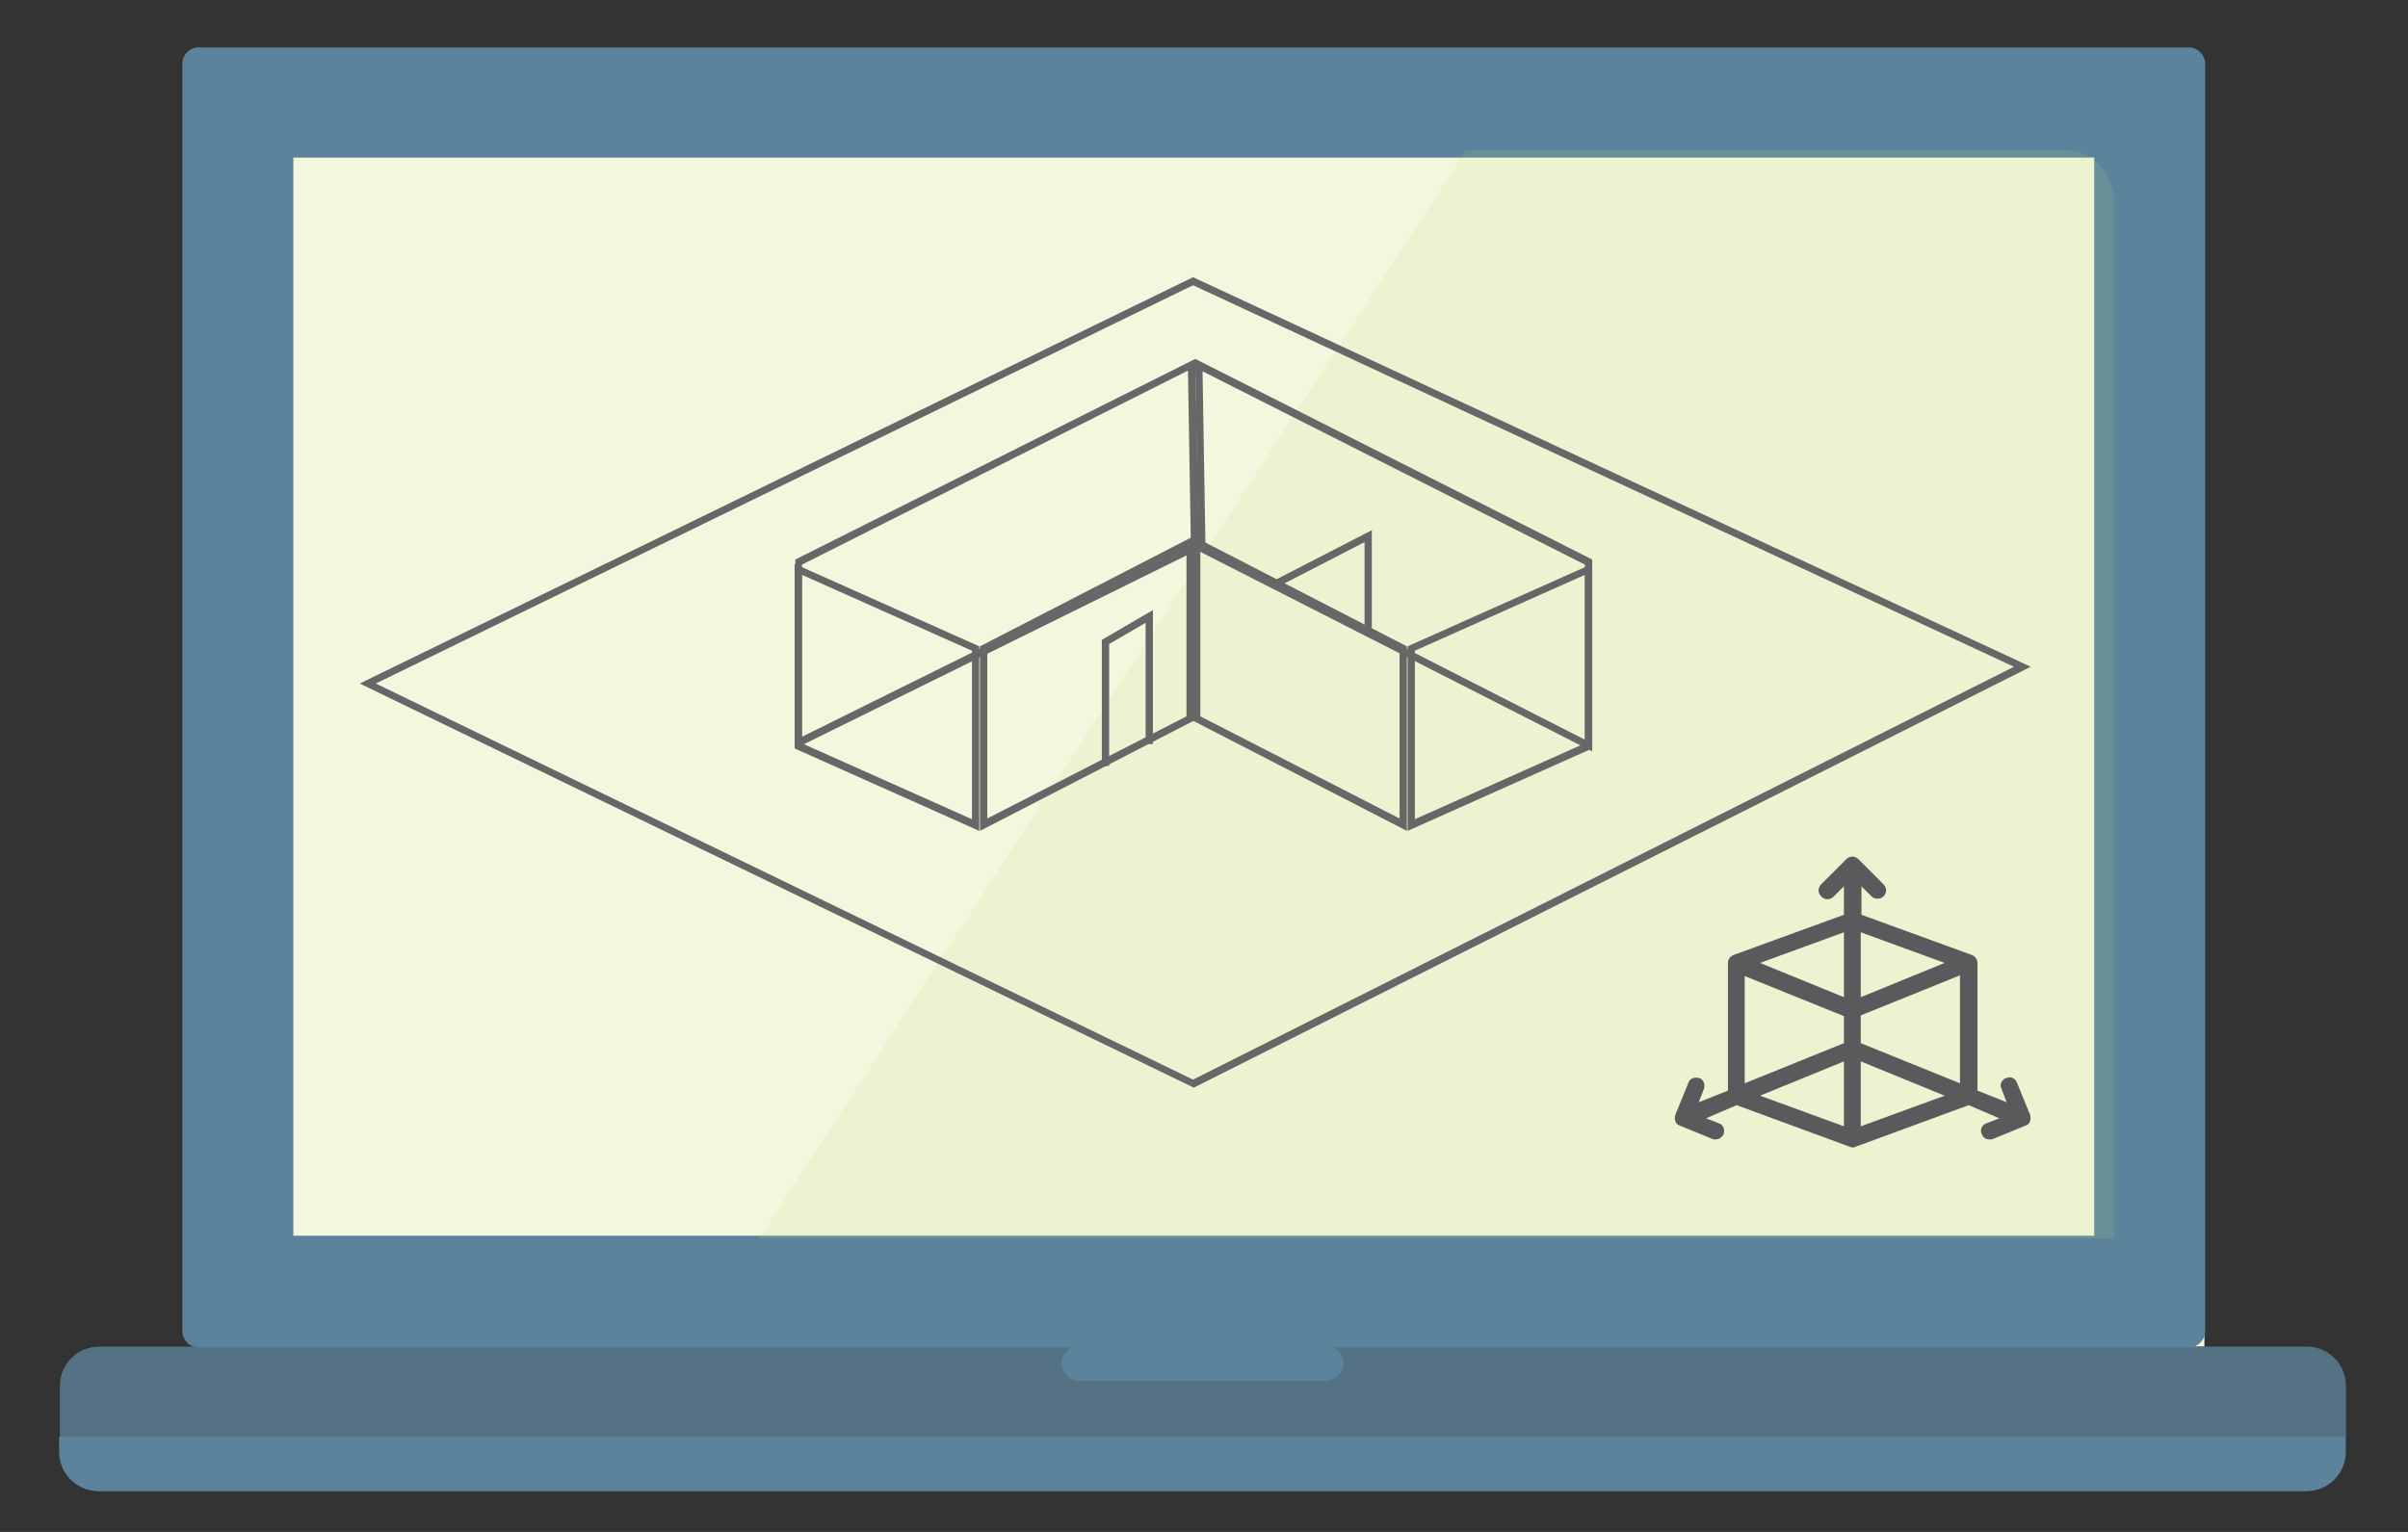 <?xml version="1.0" encoding="utf-8"?>
<!-- Generator: Adobe Illustrator 19.1.1, SVG Export Plug-In . SVG Version: 6.00 Build 0)  -->
<svg version="1.1" id="Lager_1" xmlns="http://www.w3.org/2000/svg" xmlns:xlink="http://www.w3.org/1999/xlink" x="0px" y="0px"
	 viewBox="0 0 330 210" style="enable-background:new 0 0 330 210;" xml:space="preserve">
<rect x="0" y="0" width="330" height="210" fill="#333333" stroke="none"/>
<style type="text/css">
	.st0{fill:#F3F7DE;}
	.st1{fill:#547283;}
	.st2{fill:#5C839C;}
	.st3{opacity:0.13;fill:#C0DB7F;}
	.st4{fill:#595A5C;}
	.st5{fill:#676767;}
	.st6{fill-rule:evenodd;clip-rule:evenodd;fill:none;stroke:#676767;stroke-miterlimit:10;}
</style>
<g>
	<g>
		<g>
			<path class="st0" d="M302.1,184.6V26.7c0-4.5-3.4-8.2-7.5-8.2H35.1c-4.1,0-7.5,3.7-7.5,8.2v157.9H302.1z"/>
		</g>
		<path class="st1" d="M321.5,199c0,3-2.4,5.4-5.4,5.4H13.6c-3,0-5.4-2.4-5.4-5.4v-9c0-3,2.4-5.4,5.4-5.4h302.5c3,0,5.4,2.4,5.4,5.4
			V199z"/>
		<path class="st2" d="M184.1,186.9c0,1.3-1.1,2.4-2.4,2.4h-33.8c-1.3,0-2.4-1.1-2.4-2.4l0,0c0-1.3,1.1-2.4,2.4-2.4h33.8
			C183.1,184.6,184.1,185.6,184.1,186.9L184.1,186.9z"/>
		<path class="st2" d="M8.1,199c0,3,2.4,5.4,5.4,5.4h302.5c3,0,5.4-2.4,5.4-5.4v-2H8.1V199z"/>
		<g>
			<path class="st2" d="M287,21.6v147.8H40.2V21.6H287 M300,6.5H27.2c-1.2,0-2.2,1-2.2,2.2v173.8c0,1.2,1,2.2,2.2,2.2H300
				c1.2,0,2.2-1,2.2-2.2V8.6C302.1,7.4,301.1,6.5,300,6.5L300,6.5z"/>
		</g>
	</g>
	<path class="st3" d="M283.3,20.6h-82.4L104,169.8h185.7V27.9C289.7,23.8,286.8,20.6,283.3,20.6z"/>
	<g>
		<path class="st4" d="M278.2,152.8l-1.8-4.4c-0.2-0.6-0.9-0.9-1.5-0.6c-0.6,0.2-0.9,0.9-0.6,1.5l0.7,1.8l-4-1.6v-17.5
			c0-0.5-0.3-0.9-0.8-1.1l-15.1-5.5v-3.9l1.4,1.4c0.2,0.2,0.5,0.3,0.8,0.3c0.3,0,0.6-0.1,0.8-0.3c0.5-0.5,0.5-1.2,0-1.7l-3.4-3.4
			c-0.5-0.5-1.2-0.5-1.7,0l-3.4,3.4c-0.5,0.5-0.5,1.2,0,1.7c0.5,0.5,1.2,0.5,1.7,0l1.4-1.4v3.9l-15.1,5.5c-0.5,0.2-0.8,0.6-0.8,1.1
			v17.5l-4,1.6l0.7-1.8c0.2-0.6,0-1.3-0.6-1.5c-0.6-0.2-1.3,0-1.5,0.6l-1.8,4.4c-0.1,0.3-0.1,0.6,0,0.9c0.1,0.3,0.3,0.5,0.6,0.6
			l4.4,1.8c0.1,0.1,0.3,0.1,0.5,0.1c0.5,0,0.9-0.3,1.1-0.7c0.2-0.6,0-1.3-0.6-1.5l-1.8-0.7l4.2-1.8l15.5,5.7c0,0,0.2,0.1,0.4,0.1
			s0.4-0.1,0.4-0.1l15.5-5.7l4.2,1.8l-1.8,0.7c-0.6,0.2-0.9,0.9-0.6,1.5c0.2,0.5,0.6,0.7,1.1,0.7c0.2,0,0.3,0,0.5-0.1l4.4-1.8
			c0.3-0.1,0.5-0.3,0.6-0.6C278.3,153.4,278.3,153.1,278.2,152.8z M252.7,154.4l-11.5-4.2l11.5-4.7V154.4z M252.7,143l-13.6,5.5
			v-14.7l13.6,5.5V143z M252.7,136.7l-11.5-4.7l11.5-4.2V136.7z M255,127.8l11.5,4.2l-11.5,4.7V127.8z M255,154.4v-8.9l11.5,4.7
			L255,154.4z M268.6,148.5L255,143v-3.8l13.6-5.5L268.6,148.5L268.6,148.5z"/>
	</g>
	<g>
		<g>
			<path class="st5" d="M109.9,78.8l23.3,10.4v23.1l-23.3-10.4V78.8 M108.9,77.3v25.3l25.3,11.3V88.6L108.9,77.3L108.9,77.3z"/>
		</g>
		<g>
			<path class="st5" d="M162.6,75.2v23l-27.3,14v-23L162.6,75.2 M163.6,73.5l-29.3,15.1v25.3l29.3-15.1V73.5L163.6,73.5z"/>
		</g>
		<g>
			<path class="st5" d="M162.8,50.8l0.4,23.8L109.9,101V77.4L162.8,50.8 M163.8,49.2l-54.8,27.5v25.9l55.3-27.3L163.8,49.2
				L163.8,49.2z"/>
		</g>
		<g>
			<path class="st5" d="M217.2,78.8v23.1l-23.3,10.4V89.2L217.2,78.8 M218.2,77.3l-25.3,11.3v25.3l25.3-11.3V77.3L218.2,77.3z"/>
		</g>
		<g>
			<path class="st5" d="M164.5,75.2l27.3,14v23l-27.3-14V75.2 M163.5,73.5v25.3l29.3,15.1V88.6L163.5,73.5L163.5,73.5z"/>
		</g>
		<g>
			<path class="st5" d="M164.8,50.9l52.4,26.5v24l-52-26.5L164.8,50.9 M163.8,49.2l0.4,26.3l54,27.5V76.7L163.8,49.2L163.8,49.2z"/>
		</g>
		<g>
			<path class="st5" d="M163.5,39.1L276,91.4L163.5,148l-112-54.3L163.5,39.1 M163.5,38L49.3,93.7l114.3,55.4l114.7-57.7L163.5,38
				L163.5,38z"/>
		</g>
	</g>
	<polyline class="st6" points="151.5,105 151.5,88 157.5,84.5 157.5,102 	"/>
	<polyline class="st6" points="174.5,80.2 187.5,73.5 187.5,87 	"/>
</g>
<g>
</g>
<g>
</g>
<g>
</g>
<g>
</g>
<g>
</g>
<g>
</g>
</svg>
